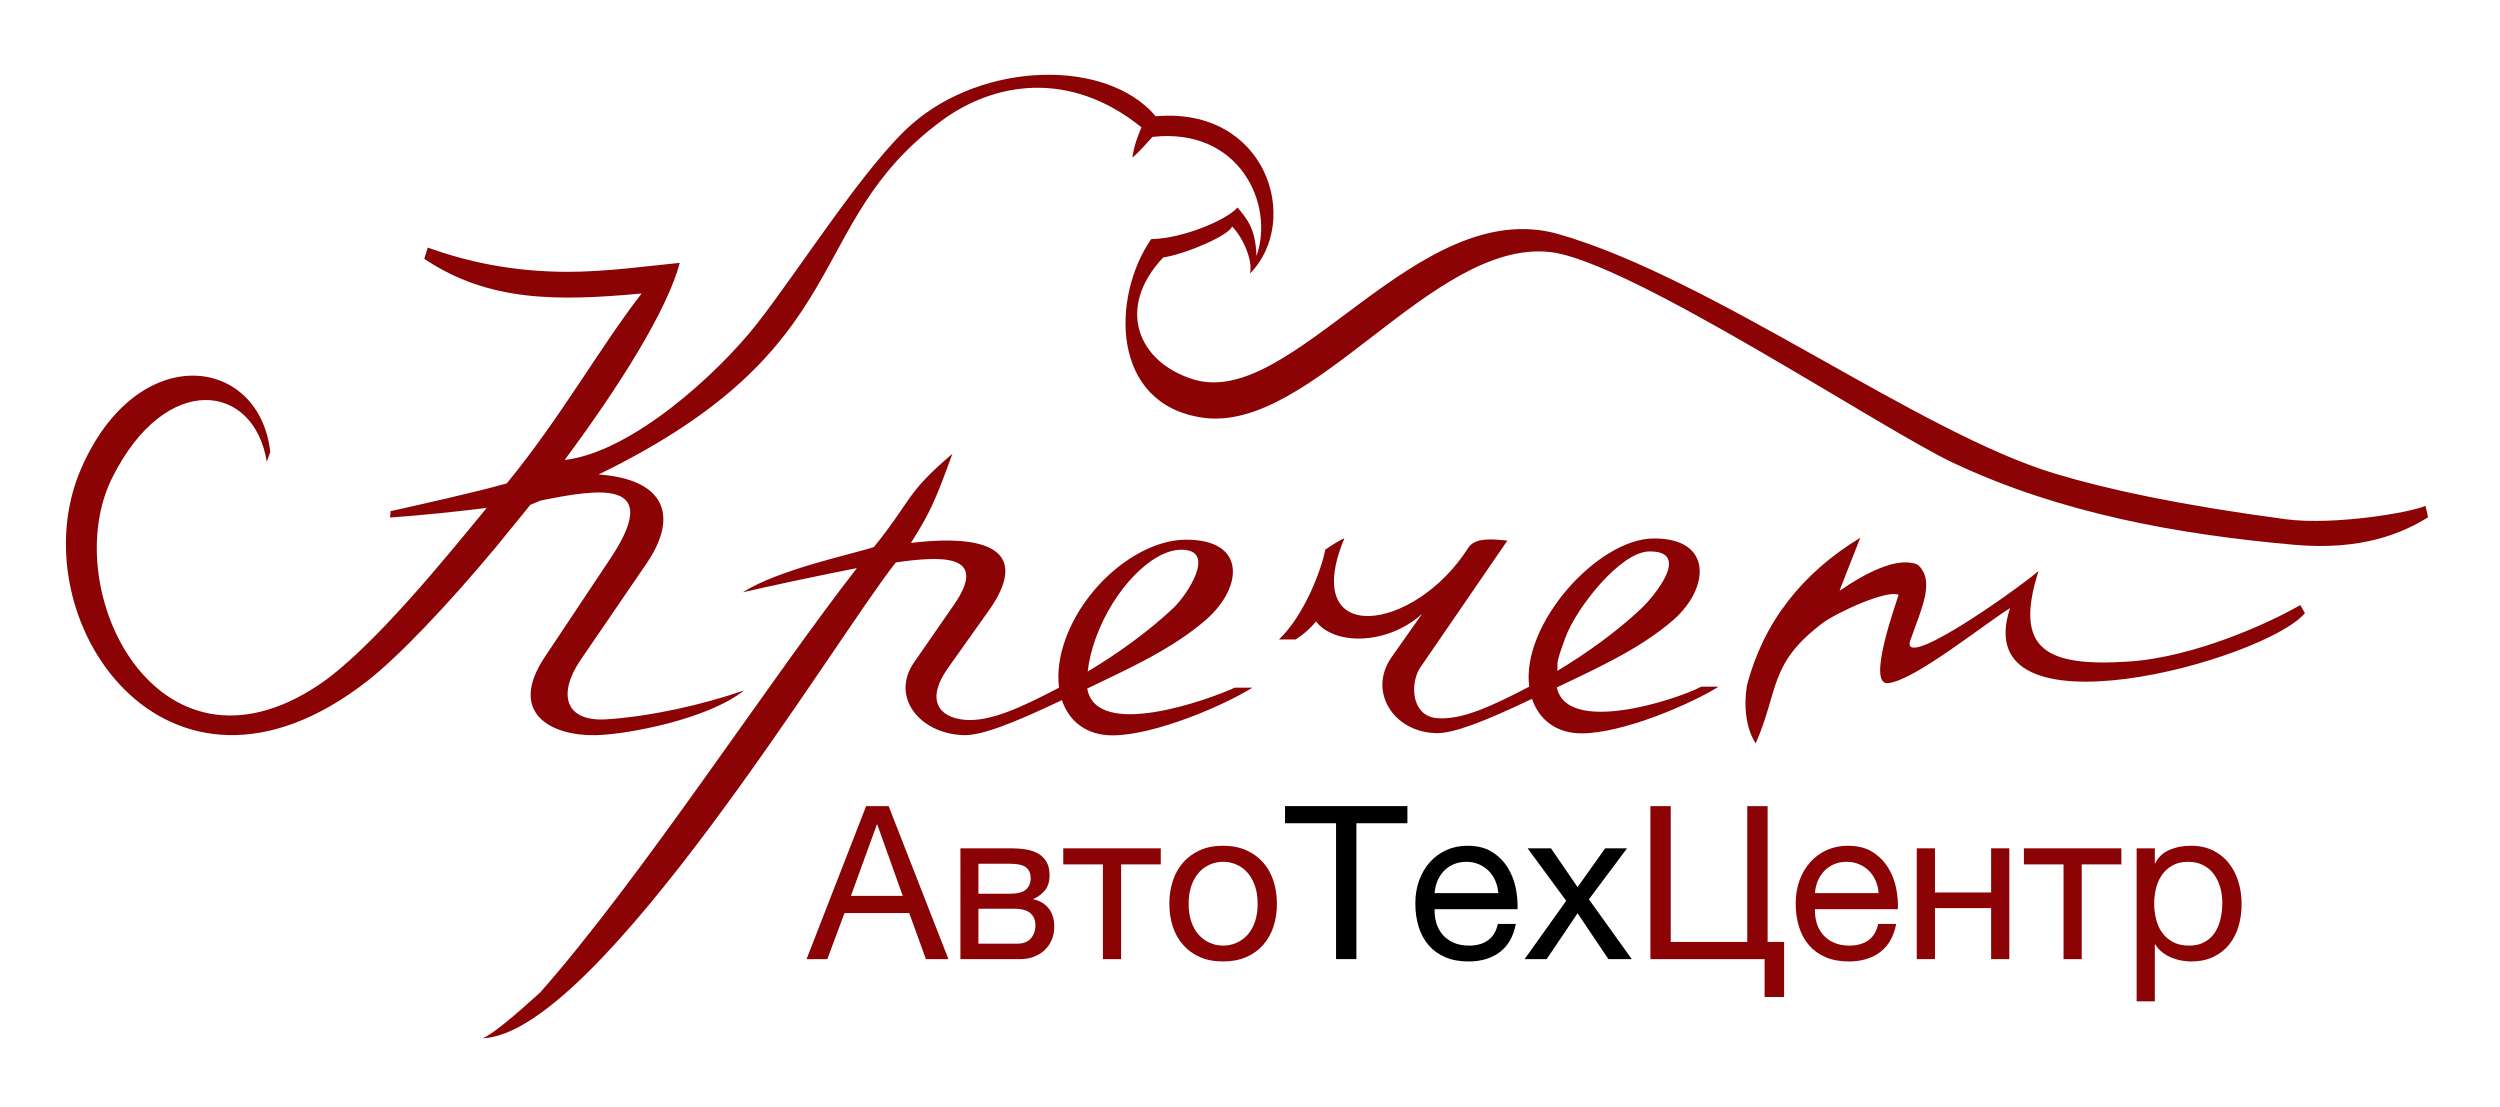 <?xml version="1.0" encoding="utf-8"?>
<!-- Generator: Adobe Illustrator 15.0.0, SVG Export Plug-In  -->
<!DOCTYPE svg PUBLIC "-//W3C//DTD SVG 1.1//EN" "http://www.w3.org/Graphics/SVG/1.1/DTD/svg11.dtd">
<svg version="1.1"
	 xmlns="http://www.w3.org/2000/svg" xmlns:xlink="http://www.w3.org/1999/xlink" xmlns:a="http://ns.adobe.com/AdobeSVGViewerExtensions/3.0/"
	 x="0px" y="0px" width="210px" height="93px" viewBox="-5.537 -6.282 210 93"
	 overflow="visible" enable-background="new -5.537 -6.282 210 93" xml:space="preserve">
<defs>
</defs>
<path fill="#8B0304" d="M150.726,38.891l-1.686,4.294l-0.052,0.161c2.276-1.581,4.551-2.618,6.019-2.347
	c0.713,0.06,0.826,0.487,1.032,0.783c0.565,1.154-0.031,2.784-0.669,4.507l-0.367,1.018c-1.384,3.154,8.45-3.734,10.695-5.621
	c-2.108,6.611,0.638,8.05,7.531,7.606c5.576-0.356,11.926-3.278,14.457-4.749l0.392,0.677c-3.365,3.998-28.499,10.874-24.77-0.421
	c-2.316,1.446-8.02,6.073-10.244,6.305c-1.844,0.192,0.696-6.778,0.88-7.418c-0.939-0.464-5.216,1.474-6.458,2.426
	c-4.458,3.411-3.562,5.518-5.545,10.051c-0.806-1.232-1.026-3.098-0.735-4.872C142.583,46.003,145.846,41.848,150.726,38.891z"/>
<path fill-rule="evenodd" clip-rule="evenodd" fill="#8B0304" d="M77.594,44.903c3.09-4.449,0.699-6.449-6.613-5.579
	c1.681-2.656,2.09-3.667,3.482-7.488c-3.999,3.42-3.233,3.655-6.587,7.831c-1.708,0.583-7.914,1.843-11.024,3.804
	c2.233-0.52,7.257-1.587,9.59-2.031c-7.266,9.319-18.2,26.144-26.605,35.645c-2.18,1.988-4.067,3.565-4.847,3.849
	c9.705-0.33,29.739-33.738,34.727-39.974c3.625-0.506,7.92-0.838,4.88,3.556l-3.349,4.839c-2.034,2.939,0.53,6.039,4.198,6.116
	c1.474,0.031,4.076-0.97,8.216-2.941c0.604,1.809,2.1,2.959,4.245,2.959c3.545,0,9.392-2.521,11.748-4.003h-1.482
	c-2.071,0.964-11.631,4.45-12.382,0.069c3.048-1.475,7.112-3.26,9.998-5.797c3.096-2.721,3.385-6.734-1.724-6.704
	c-3.835,0.023-8.351,3.679-10.051,8.217c-0.577,1.54-0.754,2.981-0.589,4.213c-3.283,1.718-5.828,2.877-7.92,2.699
	c-2.216-0.19-3.292-1.706-1.406-4.358L77.594,44.903L77.594,44.903z M85.828,50.133c0.097-0.88,0.326-1.847,0.697-2.862
	c1.49-4.073,4.706-7.375,7.159-7.375c3.038-0.022,0.493,3.805-0.657,4.892C90.998,46.702,88.435,48.569,85.828,50.133z"/>
<path fill-rule="evenodd" clip-rule="evenodd" fill="#8B0304" d="M133.367,38.949c-4.714,0.028-11.149,7.225-10.448,12.447
	c-3.217,1.684-5.71,2.821-7.761,2.645c-2.173-0.186-2.274-2.963-1.378-4.271l7.303-10.641c-1.229-0.125-2.713-0.293-3.292,0.617
	c-4.55,7.151-14.228,8.368-10.397-0.816c-0.51,0.239-0.835,0.437-1.606,0.956c-0.333,1.751-1.797,5.558-3.893,7.547l1.395,0
	c0.759-0.479,1.299-1.006,1.725-1.512c1.545,2.032,5.995,1.985,8.903-0.636l-2.559,3.631c-2.018,2.865,0.15,6.309,3.745,6.386
	c1.445,0.031,3.994-0.951,8.051-2.883c0.592,1.773,2.058,2.901,4.16,2.901c3.474,0,9.204-2.471,11.513-3.924h-1.453
	c-2.205,1.153-11.31,4.07-12.135,0.067c2.987-1.445,6.971-3.195,9.798-5.681C138.07,43.119,138.373,38.919,133.367,38.949
	L133.367,38.949z M125.275,50.073c0.095-0.862-0.229-0.312,0.684-2.805s4.612-7.179,7.016-7.228
	c3.593-0.073,0.483,3.729-0.644,4.793C130.342,46.71,127.831,48.54,125.275,50.073z"/>
<path fill="#8B0304" d="M41.891,32.357c4.677-6.293,8.631-12.629,9.673-16.56c-2.577,0.253-6.29,0.774-9.573,0.756
	c-4.56-0.029-8.314-0.855-11.596-2.039l-0.293,0.945c5.417,3.639,11.251,3.56,18.254,2.912c-3.543,4.583-6.75,10.366-11.324,15.952
	c-2.662,0.758-7.68,1.865-9.763,2.333l-0.034,0.537c2.698-0.197,5.85-0.525,8.111-0.812c-3.269,3.975-9.688,11.938-14.157,14.902
	C7.627,60.278-0.767,43.176,3.888,33.85c4.484-8.984,11.928-7.978,12.983-1.348l0.294-0.819c-0.888-8.068-11.148-9.491-15.888,1.401
	c-5.409,12.435,7.083,31.065,24.041,17.837c2.611-2.036,6.649-6.272,10.793-11.234l2.599-3.192L39,36.128
	c0.299-0.122,0.589-0.244,0.88-0.365c4.846-0.98,10.359-1.888,5.85,4.881l-5.513,8.275c-3.094,4.645,0.453,6.618,4.254,6.553
	c2.688-0.045,9.513-1.359,12.494-3.762c-3.5,1.224-7.923,2.196-11.532,2.43c-3.609,0.233-4.105-2.203-2.193-4.999l5.542-8.104
	c2.747-4.027,1.488-7.077-4.041-7.461c22.098-10.76,16.931-20.903,28.782-29.694c4.363-3.237,10.75-4.373,16.819,0.528
	c-0.341,0.853-0.578,1.415-0.764,2.544c0.544-0.413,1.325-1.359,1.694-1.737c7.268-0.818,10.277,5.611,8.739,10.009
	c-0.096-2.371-0.789-3.08-1.593-4.082c-0.893,1.03-4.529,2.608-7.254,2.659c-3.338,4.798-3.448,13.885,4.323,14.999
	c9.192,1.317,19.253-14.977,29.168-13.915c6.571,0.704,27.928,14.913,33.874,17.709c9.024,4.242,18.815,6.009,28.694,6.889
	c5.677,0.497,9.105-1.014,11.2-2.317l-0.222-0.965c-1.249,0.589-7.812,1.657-11.719,1.133c-9.018-1.206-14.958-2.499-19.409-3.836
	c-11.414-3.429-28.729-16.388-41.666-20.109c-11.903-3.425-22.303,14.77-30.695,12.197c-4.681-1.435-6.534-6.017-2.543-10.239
	c2.03-0.335,5.529-1.868,5.79-2.61c0.873,0.885,1.759,2.798,1.507,3.953c4.347-4.422,1.406-14.023-7.92-13.207
	c-4.157-4.898-14.475-4.592-20.472,0.648c-3.898,3.404-9.499,12.283-13.012,16.763C54.77,25.1,47.533,31.706,41.891,32.357z"/>
<path fill="#8B0304" d="M67.218,61.431h1.89l5.022,12.852h-1.89l-1.404-3.87H65.4l-1.44,3.87h-1.746L67.218,61.431z M70.296,68.973
	l-2.142-5.994h-0.036l-2.178,5.994H70.296z"/>
<path fill="#8B0304" d="M75.138,64.977h4.302c0.408,0,0.801,0.03,1.179,0.09c0.378,0.06,0.717,0.171,1.017,0.333
	c0.3,0.162,0.54,0.393,0.72,0.693c0.18,0.3,0.27,0.684,0.27,1.152c0,0.504-0.12,0.912-0.36,1.224
	c-0.24,0.312-0.576,0.57-1.008,0.774v0.018c0.54,0.108,0.969,0.36,1.287,0.756c0.318,0.396,0.477,0.906,0.477,1.53
	c0,0.396-0.069,0.762-0.207,1.098c-0.138,0.336-0.333,0.625-0.585,0.864c-0.252,0.24-0.552,0.429-0.9,0.567
	c-0.349,0.138-0.727,0.207-1.134,0.207h-5.058V64.977z M79.278,68.792c0.66,0,1.119-0.12,1.377-0.36
	c0.258-0.24,0.387-0.558,0.387-0.954c0-0.384-0.126-0.681-0.378-0.891c-0.252-0.21-0.714-0.315-1.386-0.315H76.65v2.52H79.278z
	 M79.908,72.987c0.504,0,0.885-0.147,1.143-0.441c0.258-0.294,0.387-0.663,0.387-1.107c0-0.419-0.138-0.756-0.414-1.008
	c-0.276-0.252-0.738-0.378-1.386-0.378H76.65v2.934H79.908z"/>
<path fill="#8B0304" d="M87.107,66.327h-3.33v-1.35h8.19v1.35h-3.33v7.956h-1.53V66.327z"/>
<path fill="#8B0304" d="M97.206,74.481c-0.744,0-1.395-0.124-1.953-0.369c-0.558-0.246-1.029-0.588-1.413-1.026
	c-0.384-0.438-0.672-0.951-0.864-1.539s-0.288-1.224-0.288-1.908s0.096-1.323,0.288-1.917c0.192-0.594,0.48-1.11,0.864-1.548
	c0.384-0.438,0.855-0.783,1.413-1.035s1.209-0.378,1.953-0.378c0.732,0,1.38,0.126,1.944,0.378s1.038,0.597,1.422,1.035
	c0.384,0.438,0.672,0.954,0.864,1.548c0.192,0.594,0.288,1.233,0.288,1.917s-0.096,1.32-0.288,1.908s-0.48,1.101-0.864,1.539
	c-0.384,0.438-0.858,0.78-1.422,1.026C98.585,74.357,97.938,74.481,97.206,74.481z M97.206,73.149c0.396,0,0.771-0.078,1.125-0.234
	c0.354-0.156,0.663-0.381,0.927-0.675c0.264-0.294,0.471-0.66,0.621-1.098c0.15-0.438,0.225-0.938,0.225-1.503
	c0-0.564-0.075-1.065-0.225-1.503s-0.357-0.807-0.621-1.107c-0.264-0.3-0.573-0.528-0.927-0.684
	c-0.354-0.156-0.729-0.234-1.125-0.234s-0.771,0.078-1.125,0.234c-0.354,0.156-0.663,0.384-0.927,0.684
	c-0.264,0.3-0.471,0.669-0.621,1.107c-0.15,0.438-0.225,0.939-0.225,1.503c0,0.564,0.075,1.065,0.225,1.503
	c0.15,0.438,0.357,0.804,0.621,1.098c0.264,0.294,0.573,0.519,0.927,0.675C96.435,73.071,96.81,73.149,97.206,73.149z"/>
<path d="M106.691,62.871h-4.284v-1.44h10.278v1.44h-4.284v11.412h-1.71V62.871z"/>
<path d="M117.815,74.481c-0.744,0-1.396-0.12-1.953-0.36c-0.559-0.24-1.023-0.576-1.396-1.008s-0.65-0.948-0.837-1.548
	c-0.186-0.6-0.278-1.254-0.278-1.962c0-0.696,0.107-1.341,0.323-1.935c0.217-0.594,0.52-1.107,0.909-1.539
	c0.39-0.432,0.852-0.768,1.386-1.008c0.534-0.24,1.119-0.36,1.756-0.36c0.827,0,1.515,0.171,2.061,0.513
	c0.545,0.342,0.982,0.777,1.314,1.305c0.328,0.528,0.557,1.104,0.684,1.728c0.125,0.624,0.176,1.218,0.152,1.782h-6.966
	c-0.012,0.408,0.036,0.795,0.145,1.161c0.107,0.366,0.281,0.69,0.521,0.972c0.24,0.282,0.546,0.507,0.918,0.675
	c0.372,0.168,0.811,0.252,1.314,0.252c0.648,0,1.179-0.15,1.593-0.45c0.415-0.3,0.688-0.756,0.819-1.368h1.512
	c-0.203,1.056-0.654,1.845-1.35,2.367S118.871,74.481,117.815,74.481z M120.318,68.739c-0.025-0.36-0.105-0.702-0.244-1.026
	c-0.139-0.324-0.324-0.603-0.557-0.837c-0.234-0.234-0.511-0.42-0.828-0.558c-0.318-0.138-0.67-0.207-1.054-0.207
	c-0.396,0-0.753,0.069-1.07,0.207c-0.318,0.138-0.592,0.327-0.819,0.567c-0.229,0.24-0.408,0.519-0.54,0.837
	c-0.132,0.318-0.21,0.657-0.234,1.017H120.318z"/>
<path d="M126.023,69.387l-3.24-4.41h1.963l2.232,3.258l2.32-3.258h1.836l-3.203,4.284l3.6,5.022h-1.961l-2.592-3.852l-2.594,3.852
	h-1.854L126.023,69.387z"/>
<path fill="#8B0304" d="M142.691,74.283h-9.594V61.431h1.709v11.412h6.426V61.431h1.711v11.412h1.385v4.626h-1.637V74.283z"/>
<path fill="#8B0304" d="M149.765,74.481c-0.744,0-1.396-0.12-1.953-0.36c-0.559-0.24-1.023-0.576-1.396-1.008
	c-0.371-0.432-0.65-0.948-0.836-1.548s-0.279-1.254-0.279-1.962c0-0.696,0.107-1.341,0.324-1.935
	c0.217-0.594,0.52-1.107,0.908-1.539c0.391-0.432,0.852-0.768,1.387-1.008c0.533-0.24,1.119-0.36,1.756-0.36
	c0.826,0,1.514,0.171,2.061,0.513c0.545,0.342,0.982,0.777,1.314,1.305c0.328,0.528,0.557,1.104,0.684,1.728
	c0.125,0.624,0.176,1.218,0.152,1.782h-6.967c-0.012,0.408,0.037,0.795,0.145,1.161c0.107,0.366,0.281,0.69,0.521,0.972
	c0.24,0.282,0.547,0.507,0.918,0.675c0.373,0.168,0.811,0.252,1.314,0.252c0.648,0,1.18-0.15,1.594-0.45
	c0.414-0.3,0.688-0.756,0.818-1.368h1.512c-0.203,1.056-0.654,1.845-1.35,2.367S150.82,74.481,149.765,74.481z M152.267,68.739
	c-0.025-0.36-0.105-0.702-0.244-1.026c-0.139-0.324-0.324-0.603-0.557-0.837c-0.234-0.234-0.512-0.42-0.828-0.558
	c-0.318-0.138-0.67-0.207-1.055-0.207c-0.395,0-0.752,0.069-1.07,0.207c-0.318,0.138-0.592,0.327-0.818,0.567
	c-0.229,0.24-0.408,0.519-0.541,0.837c-0.131,0.318-0.209,0.657-0.234,1.017H152.267z"/>
<path fill="#8B0304" d="M155.47,64.977H157v3.708h4.717v-3.708h1.529v9.306h-1.529v-4.284H157v4.284h-1.529V64.977z"/>
<path fill="#8B0304" d="M167.8,66.327h-3.33v-1.35h8.189v1.35h-3.33v7.956H167.8V66.327z"/>
<path fill="#8B0304" d="M173.939,64.977h1.529v1.26h0.037c0.252-0.516,0.646-0.891,1.188-1.125c0.539-0.234,1.133-0.351,1.781-0.351
	c0.721,0,1.348,0.132,1.881,0.396c0.535,0.264,0.979,0.621,1.332,1.071c0.354,0.45,0.621,0.969,0.801,1.557
	c0.18,0.588,0.271,1.212,0.271,1.872c0,0.672-0.088,1.299-0.262,1.881c-0.174,0.583-0.438,1.092-0.793,1.53
	c-0.354,0.438-0.797,0.783-1.332,1.035c-0.533,0.252-1.154,0.378-1.861,0.378c-0.24,0-0.498-0.024-0.775-0.072
	c-0.275-0.048-0.551-0.126-0.828-0.234c-0.275-0.108-0.537-0.255-0.783-0.441s-0.453-0.417-0.619-0.693h-0.037v4.788h-1.529V64.977z
	 M178.349,73.149c0.516,0,0.953-0.102,1.312-0.306c0.361-0.204,0.648-0.474,0.865-0.81c0.215-0.336,0.371-0.72,0.467-1.152
	c0.096-0.432,0.145-0.876,0.145-1.332c0-0.432-0.057-0.855-0.17-1.269c-0.115-0.414-0.289-0.783-0.523-1.107
	c-0.234-0.324-0.533-0.582-0.898-0.774c-0.367-0.192-0.797-0.288-1.287-0.288c-0.518,0-0.955,0.102-1.314,0.306
	c-0.361,0.205-0.654,0.471-0.883,0.801s-0.393,0.705-0.494,1.125c-0.104,0.42-0.154,0.846-0.154,1.278
	c0,0.456,0.055,0.897,0.162,1.323c0.109,0.426,0.279,0.801,0.514,1.125c0.234,0.324,0.537,0.585,0.908,0.783
	C177.371,73.05,177.82,73.149,178.349,73.149z"/>
</svg>
